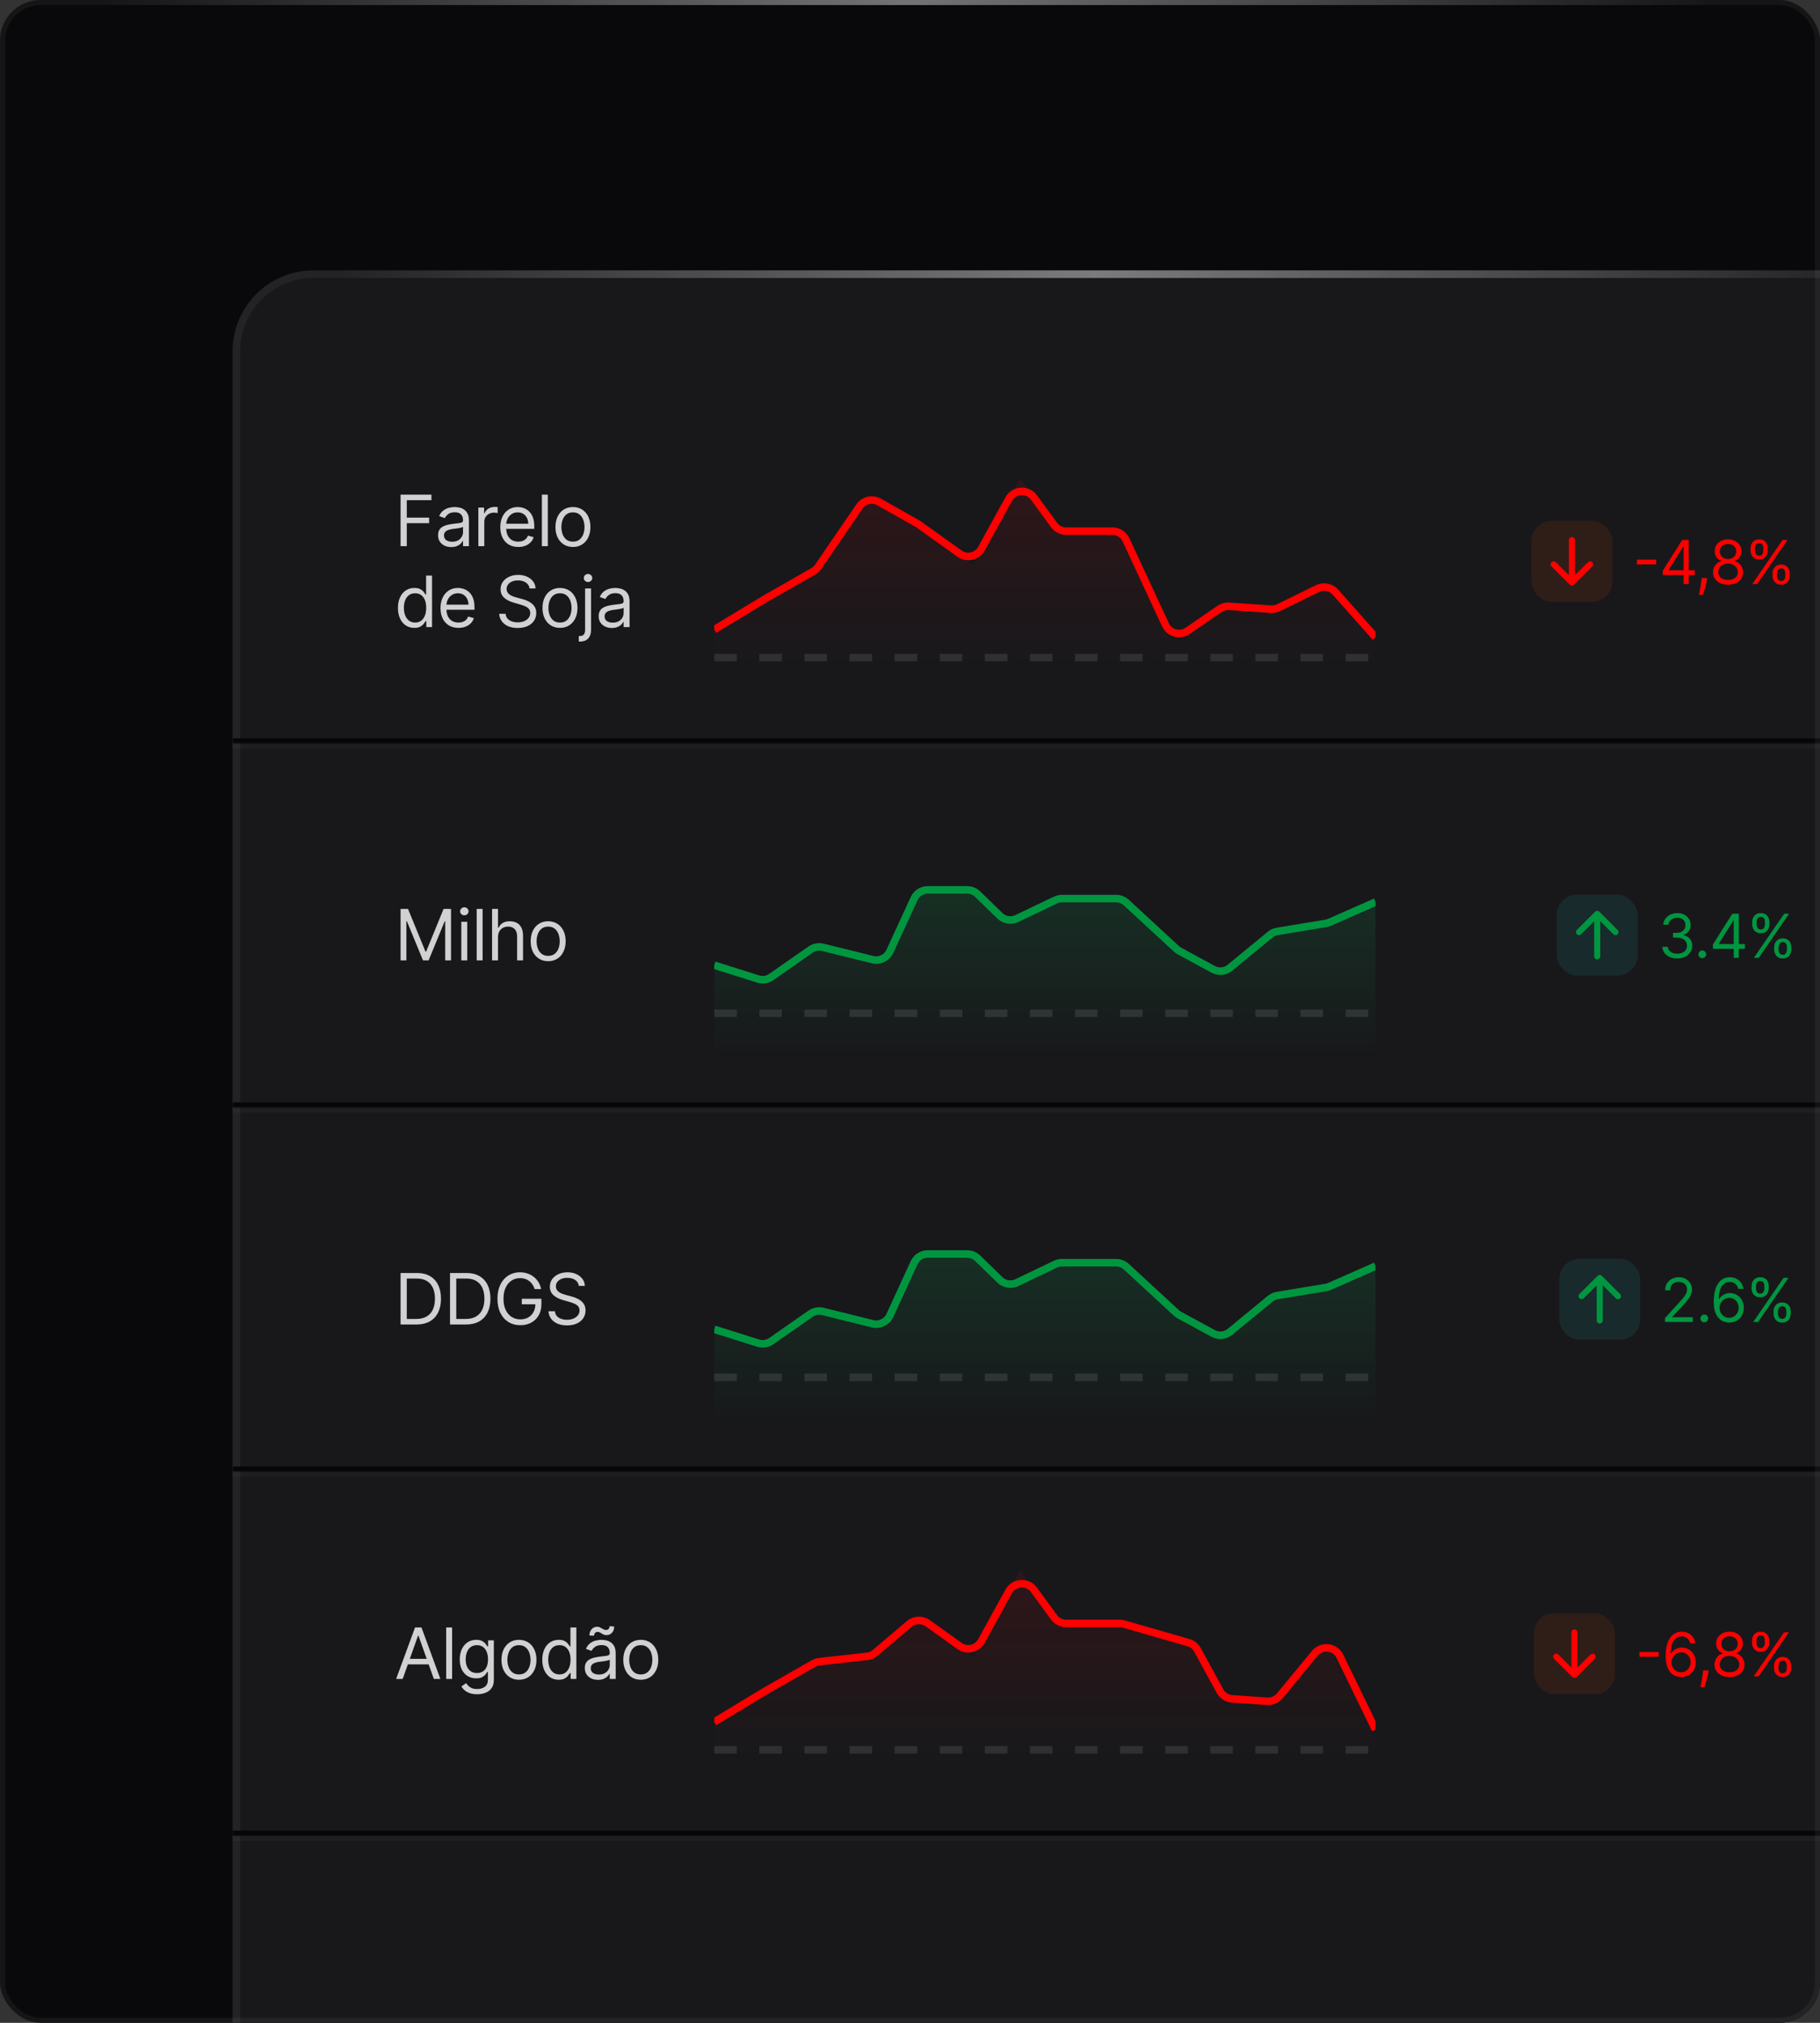 <svg width="720" height="800" viewBox="0 0 720 800" fill="none" xmlns="http://www.w3.org/2000/svg">
<rect x="0" y="0" width="720" height="800" fill="#333333" stroke="none"/>
<g clip-path="url(#clip0_155_1883)">
<rect width="720" height="800" rx="16" fill="#09090B"/>
<rect x="92" y="106.928" width="682.865" height="737.253" rx="32" fill="#18181B"/>
<rect x="93.511" y="108.438" width="679.844" height="734.231" rx="30.489" stroke="white" stroke-opacity="0.05" stroke-width="3.022"/>
<rect x="93.511" y="108.438" width="679.844" height="734.231" rx="30.489" stroke="url(#paint0_radial_155_1883)" stroke-opacity="0.4" stroke-width="3.022"/>
<mask id="path-5-inside-1_155_1883" fill="white">
<path d="M92 150H774.865V294H92V150Z"/>
</mask>
<path d="M774.865 294V292H92V294V296H774.865V294Z" fill="#060606" mask="url(#path-5-inside-1_155_1883)"/>
<path d="M158.466 216V195.637H170.676V197.824H160.932V204.705H169.761V206.892H160.932V216H158.466ZM178.516 216.358C177.548 216.358 176.67 216.176 175.881 215.811C175.092 215.44 174.465 214.906 174.001 214.21C173.537 213.508 173.305 212.659 173.305 211.665C173.305 210.79 173.478 210.081 173.822 209.537C174.167 208.987 174.628 208.556 175.205 208.245C175.781 207.933 176.418 207.701 177.114 207.549C177.816 207.389 178.522 207.264 179.232 207.171C180.16 207.051 180.912 206.962 181.489 206.902C182.072 206.836 182.496 206.727 182.761 206.574C183.033 206.422 183.169 206.156 183.169 205.779V205.699C183.169 204.718 182.901 203.956 182.364 203.412C181.833 202.869 181.028 202.597 179.947 202.597C178.827 202.597 177.949 202.842 177.313 203.333C176.676 203.823 176.229 204.347 175.97 204.904L173.743 204.108C174.141 203.18 174.671 202.458 175.334 201.941C176.003 201.417 176.732 201.052 177.521 200.847C178.317 200.635 179.099 200.529 179.868 200.529C180.358 200.529 180.922 200.588 181.558 200.708C182.201 200.82 182.821 201.056 183.418 201.414C184.021 201.772 184.521 202.312 184.919 203.034C185.317 203.757 185.516 204.725 185.516 205.938V216H183.169V213.932H183.05C182.891 214.264 182.625 214.618 182.254 214.996C181.883 215.374 181.389 215.695 180.773 215.96C180.156 216.226 179.404 216.358 178.516 216.358ZM178.874 214.25C179.802 214.25 180.584 214.068 181.22 213.703C181.863 213.339 182.347 212.868 182.672 212.291C183.003 211.715 183.169 211.108 183.169 210.472V208.324C183.07 208.443 182.851 208.553 182.513 208.652C182.181 208.745 181.797 208.828 181.359 208.901C180.929 208.967 180.508 209.027 180.097 209.08C179.692 209.126 179.364 209.166 179.112 209.199C178.502 209.279 177.932 209.408 177.402 209.587C176.878 209.759 176.454 210.021 176.129 210.372C175.811 210.717 175.652 211.188 175.652 211.784C175.652 212.6 175.954 213.216 176.557 213.634C177.167 214.045 177.939 214.25 178.874 214.25ZM189.239 216V200.728H191.506V203.034H191.665C191.943 202.279 192.447 201.665 193.176 201.195C193.905 200.724 194.727 200.489 195.642 200.489C195.814 200.489 196.03 200.492 196.288 200.499C196.547 200.505 196.742 200.515 196.875 200.529V202.915C196.795 202.895 196.613 202.865 196.328 202.826C196.05 202.779 195.755 202.756 195.443 202.756C194.701 202.756 194.038 202.912 193.455 203.223C192.878 203.528 192.42 203.952 192.082 204.496C191.751 205.033 191.585 205.646 191.585 206.335V216H189.239ZM205.035 216.318C203.564 216.318 202.294 215.994 201.227 215.344C200.166 214.688 199.348 213.773 198.771 212.6C198.201 211.42 197.916 210.048 197.916 208.483C197.916 206.919 198.201 205.54 198.771 204.347C199.348 203.147 200.15 202.212 201.177 201.543C202.211 200.867 203.418 200.529 204.797 200.529C205.592 200.529 206.378 200.661 207.153 200.926C207.929 201.192 208.635 201.622 209.271 202.219C209.907 202.809 210.414 203.591 210.792 204.566C211.17 205.54 211.359 206.74 211.359 208.165V209.159H199.586V207.131H208.973C208.973 206.269 208.8 205.5 208.456 204.824C208.118 204.148 207.634 203.614 207.004 203.223C206.381 202.832 205.645 202.637 204.797 202.637C203.862 202.637 203.053 202.869 202.37 203.333C201.694 203.79 201.174 204.387 200.809 205.122C200.445 205.858 200.262 206.647 200.262 207.489V208.841C200.262 209.995 200.461 210.972 200.859 211.774C201.263 212.57 201.824 213.176 202.539 213.594C203.255 214.005 204.087 214.21 205.035 214.21C205.652 214.21 206.208 214.124 206.706 213.952C207.209 213.773 207.644 213.508 208.008 213.156C208.373 212.799 208.655 212.354 208.853 211.824L211.12 212.46C210.882 213.229 210.481 213.906 209.917 214.489C209.354 215.066 208.658 215.516 207.829 215.841C207.001 216.159 206.069 216.318 205.035 216.318ZM216.715 195.637V216H214.369V195.637H216.715ZM226.658 216.318C225.279 216.318 224.069 215.99 223.028 215.334C221.994 214.678 221.186 213.76 220.602 212.58C220.026 211.4 219.737 210.021 219.737 208.443C219.737 206.853 220.026 205.464 220.602 204.277C221.186 203.091 221.994 202.169 223.028 201.513C224.069 200.857 225.279 200.529 226.658 200.529C228.037 200.529 229.243 200.857 230.277 201.513C231.318 202.169 232.126 203.091 232.703 204.277C233.287 205.464 233.578 206.853 233.578 208.443C233.578 210.021 233.287 211.4 232.703 212.58C232.126 213.76 231.318 214.678 230.277 215.334C229.243 215.99 228.037 216.318 226.658 216.318ZM226.658 214.21C227.705 214.21 228.567 213.942 229.243 213.405C229.919 212.868 230.42 212.162 230.744 211.287C231.069 210.412 231.232 209.464 231.232 208.443C231.232 207.423 231.069 206.471 230.744 205.59C230.42 204.708 229.919 203.996 229.243 203.452C228.567 202.908 227.705 202.637 226.658 202.637C225.61 202.637 224.749 202.908 224.073 203.452C223.396 203.996 222.896 204.708 222.571 205.59C222.246 206.471 222.084 207.423 222.084 208.443C222.084 209.464 222.246 210.412 222.571 211.287C222.896 212.162 223.396 212.868 224.073 213.405C224.749 213.942 225.61 214.21 226.658 214.21ZM163.915 248.318C162.642 248.318 161.518 247.997 160.544 247.354C159.57 246.704 158.807 245.79 158.257 244.61C157.707 243.423 157.432 242.021 157.432 240.404C157.432 238.799 157.707 237.407 158.257 236.228C158.807 235.048 159.573 234.136 160.554 233.493C161.535 232.85 162.669 232.529 163.955 232.529C164.949 232.529 165.734 232.694 166.311 233.026C166.894 233.351 167.339 233.722 167.643 234.139C167.955 234.55 168.197 234.889 168.369 235.154H168.568V227.637H170.915V248H168.648V245.654H168.369C168.197 245.932 167.952 246.283 167.634 246.708C167.315 247.125 166.861 247.5 166.271 247.831C165.681 248.156 164.896 248.318 163.915 248.318ZM164.233 246.21C165.174 246.21 165.97 245.965 166.619 245.475C167.269 244.978 167.763 244.291 168.101 243.416C168.439 242.535 168.608 241.517 168.608 240.364C168.608 239.224 168.442 238.226 168.111 237.371C167.779 236.509 167.289 235.84 166.639 235.362C165.99 234.879 165.188 234.637 164.233 234.637C163.239 234.637 162.41 234.892 161.747 235.402C161.091 235.906 160.597 236.592 160.266 237.46C159.941 238.322 159.778 239.29 159.778 240.364C159.778 241.451 159.944 242.439 160.276 243.327C160.614 244.209 161.111 244.911 161.767 245.435C162.43 245.952 163.252 246.21 164.233 246.21ZM181.382 248.318C179.91 248.318 178.641 247.994 177.574 247.344C176.513 246.688 175.694 245.773 175.118 244.6C174.547 243.42 174.262 242.048 174.262 240.483C174.262 238.919 174.547 237.54 175.118 236.347C175.694 235.147 176.496 234.212 177.524 233.543C178.558 232.867 179.764 232.529 181.143 232.529C181.939 232.529 182.724 232.661 183.5 232.926C184.275 233.192 184.981 233.622 185.618 234.219C186.254 234.809 186.761 235.591 187.139 236.566C187.517 237.54 187.706 238.74 187.706 240.165V241.159H175.933V239.131H185.319C185.319 238.269 185.147 237.5 184.802 236.824C184.464 236.148 183.98 235.614 183.351 235.223C182.727 234.832 181.992 234.637 181.143 234.637C180.208 234.637 179.4 234.869 178.717 235.333C178.041 235.79 177.52 236.387 177.156 237.122C176.791 237.858 176.609 238.647 176.609 239.489V240.841C176.609 241.995 176.808 242.972 177.206 243.774C177.61 244.57 178.17 245.176 178.886 245.594C179.602 246.005 180.434 246.21 181.382 246.21C181.998 246.21 182.555 246.124 183.052 245.952C183.556 245.773 183.99 245.508 184.355 245.156C184.719 244.799 185.001 244.354 185.2 243.824L187.467 244.46C187.228 245.229 186.827 245.906 186.264 246.489C185.7 247.066 185.004 247.516 184.176 247.841C183.347 248.159 182.416 248.318 181.382 248.318ZM209.485 232.728C209.365 231.72 208.882 230.938 208.033 230.381C207.185 229.824 206.144 229.546 204.911 229.546C204.009 229.546 203.221 229.692 202.544 229.983C201.875 230.275 201.351 230.676 200.973 231.186C200.602 231.697 200.417 232.277 200.417 232.926C200.417 233.47 200.546 233.937 200.804 234.328C201.07 234.713 201.408 235.034 201.819 235.293C202.23 235.545 202.66 235.754 203.111 235.919C203.562 236.078 203.976 236.208 204.354 236.307L206.422 236.864C206.953 237.003 207.543 237.195 208.192 237.441C208.848 237.686 209.475 238.021 210.071 238.445C210.675 238.862 211.172 239.399 211.563 240.056C211.954 240.712 212.15 241.517 212.15 242.472C212.15 243.572 211.861 244.567 211.284 245.455C210.714 246.343 209.879 247.049 208.779 247.573C207.685 248.096 206.356 248.358 204.792 248.358C203.333 248.358 202.07 248.123 201.003 247.652C199.943 247.182 199.107 246.525 198.498 245.683C197.894 244.842 197.553 243.864 197.473 242.75H200.019C200.085 243.519 200.344 244.156 200.794 244.659C201.252 245.156 201.829 245.528 202.525 245.773C203.227 246.012 203.983 246.131 204.792 246.131C205.733 246.131 206.578 245.978 207.327 245.674C208.076 245.362 208.669 244.931 209.107 244.381C209.544 243.824 209.763 243.174 209.763 242.432C209.763 241.756 209.574 241.206 209.196 240.781C208.819 240.357 208.321 240.013 207.705 239.747C207.088 239.482 206.422 239.25 205.706 239.051L203.201 238.335C201.61 237.878 200.35 237.225 199.422 236.377C198.494 235.528 198.03 234.418 198.03 233.046C198.03 231.906 198.338 230.911 198.955 230.063C199.578 229.208 200.413 228.545 201.461 228.074C202.515 227.597 203.691 227.358 204.99 227.358C206.303 227.358 207.47 227.594 208.49 228.064C209.511 228.528 210.32 229.165 210.917 229.973C211.52 230.782 211.838 231.7 211.871 232.728H209.485ZM221.53 248.318C220.151 248.318 218.942 247.99 217.901 247.334C216.867 246.678 216.058 245.76 215.475 244.58C214.898 243.4 214.61 242.021 214.61 240.443C214.61 238.853 214.898 237.464 215.475 236.277C216.058 235.091 216.867 234.169 217.901 233.513C218.942 232.857 220.151 232.529 221.53 232.529C222.909 232.529 224.115 232.857 225.15 233.513C226.19 234.169 226.999 235.091 227.576 236.277C228.159 237.464 228.451 238.853 228.451 240.443C228.451 242.021 228.159 243.4 227.576 244.58C226.999 245.76 226.19 246.678 225.15 247.334C224.115 247.99 222.909 248.318 221.53 248.318ZM221.53 246.21C222.578 246.21 223.439 245.942 224.115 245.405C224.792 244.868 225.292 244.162 225.617 243.287C225.942 242.412 226.104 241.464 226.104 240.443C226.104 239.423 225.942 238.471 225.617 237.59C225.292 236.708 224.792 235.996 224.115 235.452C223.439 234.908 222.578 234.637 221.53 234.637C220.483 234.637 219.621 234.908 218.945 235.452C218.269 235.996 217.768 236.708 217.444 237.59C217.119 238.471 216.956 239.423 216.956 240.443C216.956 241.464 217.119 242.412 217.444 243.287C217.768 244.162 218.269 244.868 218.945 245.405C219.621 245.942 220.483 246.21 221.53 246.21ZM231.473 232.728H233.819V249.114C233.819 250.055 233.657 250.871 233.332 251.56C233.014 252.249 232.53 252.783 231.88 253.161C231.237 253.539 230.425 253.728 229.444 253.728C229.365 253.728 229.285 253.728 229.206 253.728C229.126 253.728 229.047 253.728 228.967 253.728V251.54C229.047 251.54 229.12 251.54 229.186 251.54C229.252 251.54 229.325 251.54 229.405 251.54C230.12 251.54 230.644 251.328 230.976 250.904C231.307 250.486 231.473 249.889 231.473 249.114V232.728ZM232.626 230.182C232.169 230.182 231.774 230.026 231.443 229.715C231.118 229.403 230.956 229.029 230.956 228.591C230.956 228.154 231.118 227.779 231.443 227.468C231.774 227.156 232.169 227 232.626 227C233.084 227 233.475 227.156 233.799 227.468C234.131 227.779 234.297 228.154 234.297 228.591C234.297 229.029 234.131 229.403 233.799 229.715C233.475 230.026 233.084 230.182 232.626 230.182ZM242.052 248.358C241.084 248.358 240.205 248.176 239.417 247.811C238.628 247.44 238.001 246.906 237.537 246.21C237.073 245.508 236.841 244.659 236.841 243.665C236.841 242.79 237.014 242.081 237.358 241.537C237.703 240.987 238.164 240.556 238.74 240.245C239.317 239.933 239.954 239.701 240.65 239.549C241.352 239.389 242.058 239.264 242.767 239.171C243.696 239.051 244.448 238.962 245.025 238.902C245.608 238.836 246.032 238.727 246.297 238.574C246.569 238.422 246.705 238.156 246.705 237.779V237.699C246.705 236.718 246.437 235.956 245.9 235.412C245.369 234.869 244.564 234.597 243.483 234.597C242.363 234.597 241.485 234.842 240.848 235.333C240.212 235.823 239.765 236.347 239.506 236.904L237.279 236.108C237.677 235.18 238.207 234.458 238.87 233.941C239.539 233.417 240.268 233.052 241.057 232.847C241.853 232.635 242.635 232.529 243.404 232.529C243.894 232.529 244.458 232.588 245.094 232.708C245.737 232.82 246.357 233.056 246.954 233.414C247.557 233.772 248.057 234.312 248.455 235.034C248.853 235.757 249.052 236.725 249.052 237.938V248H246.705V245.932H246.586C246.427 246.264 246.161 246.618 245.79 246.996C245.419 247.374 244.925 247.695 244.309 247.96C243.692 248.226 242.94 248.358 242.052 248.358ZM242.41 246.25C243.338 246.25 244.12 246.068 244.756 245.703C245.399 245.339 245.883 244.868 246.208 244.291C246.539 243.715 246.705 243.108 246.705 242.472V240.324C246.606 240.443 246.387 240.553 246.049 240.652C245.717 240.745 245.333 240.828 244.895 240.901C244.464 240.967 244.044 241.027 243.633 241.08C243.228 241.126 242.9 241.166 242.648 241.199C242.038 241.279 241.468 241.408 240.938 241.587C240.414 241.759 239.99 242.021 239.665 242.372C239.347 242.717 239.188 243.188 239.188 243.784C239.188 244.6 239.49 245.216 240.093 245.634C240.703 246.045 241.475 246.25 242.41 246.25Z" fill="white" fill-opacity="0.8"/>
<g clip-path="url(#clip1_155_1883)">
<path d="M282.562 260.053H544.168" stroke="white" stroke-opacity="0.1" stroke-width="2.973" stroke-dasharray="8.92 8.92"/>
<path opacity="0.1" d="M302.726 237.896L282.562 250.372V262.43H544.168V253.474L525.29 231.736L504.356 242.207L484.193 240.789L464.029 254.945L443.865 210.541H418.759L403.538 189.216L385.047 223.619L363.217 207.658L343.054 196.002L322.89 226.129L302.726 237.896Z" fill="url(#paint1_linear_155_1883)"/>
<path d="M282.562 249.015L302.726 236.816L321.702 225.987C322.484 225.541 323.154 224.924 323.662 224.181L339.972 200.354C341.715 197.807 345.117 197.018 347.803 198.536L363.217 207.248L379.603 218.963C382.5 221.034 386.556 220.111 388.271 216.99L399.036 197.406C401.132 193.592 406.482 193.249 409.048 196.765L416.978 207.628C418.098 209.161 419.882 210.068 421.78 210.068H440.071C442.385 210.068 444.489 211.41 445.463 213.509L461.068 247.11C462.617 250.446 466.793 251.589 469.825 249.507L482.486 240.816C483.591 240.057 484.921 239.695 486.258 239.787L502.767 240.921C503.808 240.993 504.85 240.789 505.787 240.331L521.232 232.777C523.63 231.604 526.516 232.173 528.289 234.169L544.168 252.048" stroke="#FF0000" stroke-width="2.973"/>
</g>
<rect x="605.865" y="206" width="32" height="32" rx="8" fill="#FF5000" fill-opacity="0.1"/>
<path fill-rule="evenodd" clip-rule="evenodd" d="M629.913 222.352C630.138 222.577 630.265 222.882 630.265 223.2C630.265 223.518 630.138 223.824 629.913 224.049L622.713 231.249C622.488 231.474 622.183 231.6 621.865 231.6C621.547 231.6 621.242 231.474 621.017 231.249L613.817 224.049C613.702 223.938 613.611 223.805 613.548 223.659C613.485 223.513 613.452 223.355 613.45 223.196C613.449 223.036 613.479 222.878 613.54 222.731C613.6 222.584 613.689 222.45 613.802 222.337C613.914 222.224 614.048 222.135 614.196 222.075C614.343 222.014 614.501 221.984 614.661 221.985C614.82 221.987 614.977 222.02 615.124 222.083C615.27 222.146 615.403 222.237 615.513 222.352L620.665 227.503V213.6C620.665 213.282 620.791 212.977 621.016 212.752C621.241 212.527 621.547 212.4 621.865 212.4C622.183 212.4 622.488 212.527 622.713 212.752C622.939 212.977 623.065 213.282 623.065 213.6V227.503L628.217 222.352C628.442 222.127 628.747 222 629.065 222C629.383 222 629.688 222.127 629.913 222.352Z" fill="#FF0000"/>
<path d="M655.206 221.335V223.21H647.57V221.335H655.206ZM657.822 227.421V225.682L665.492 213.546H666.754V216.239H665.902L660.106 225.409V225.546H670.436V227.421H657.822ZM666.038 231V226.892V226.083V213.546H668.049V231H666.038ZM675.363 228.614L675.227 229.534C675.13 230.182 674.983 230.875 674.784 231.614C674.591 232.353 674.389 233.049 674.179 233.702C673.968 234.355 673.795 234.875 673.659 235.262H672.125C672.199 234.898 672.295 234.418 672.414 233.821C672.534 233.225 672.653 232.557 672.772 231.818C672.897 231.085 673 230.335 673.079 229.568L673.182 228.614H675.363ZM683.628 231.239C682.457 231.239 681.423 231.031 680.525 230.617C679.633 230.196 678.937 229.62 678.437 228.887C677.937 228.148 677.69 227.307 677.696 226.364C677.69 225.625 677.835 224.943 678.13 224.318C678.426 223.688 678.829 223.162 679.341 222.742C679.858 222.316 680.434 222.046 681.071 221.932V221.83C680.236 221.614 679.571 221.145 679.077 220.424C678.582 219.696 678.338 218.87 678.344 217.943C678.338 217.057 678.562 216.264 679.017 215.566C679.471 214.867 680.096 214.316 680.892 213.912C681.693 213.509 682.605 213.307 683.628 213.307C684.639 213.307 685.542 213.509 686.338 213.912C687.133 214.316 687.758 214.867 688.213 215.566C688.673 216.264 688.906 217.057 688.912 217.943C688.906 218.87 688.653 219.696 688.153 220.424C687.659 221.145 687.003 221.614 686.184 221.83V221.932C686.815 222.046 687.383 222.316 687.889 222.742C688.395 223.162 688.798 223.688 689.099 224.318C689.4 224.943 689.554 225.625 689.559 226.364C689.554 227.307 689.298 228.148 688.792 228.887C688.292 229.62 687.596 230.196 686.704 230.617C685.818 231.031 684.792 231.239 683.628 231.239ZM683.628 229.364C684.417 229.364 685.099 229.236 685.673 228.98C686.247 228.725 686.69 228.364 687.003 227.898C687.315 227.432 687.474 226.887 687.48 226.262C687.474 225.603 687.304 225.02 686.969 224.514C686.633 224.009 686.176 223.611 685.596 223.321C685.023 223.031 684.366 222.887 683.628 222.887C682.883 222.887 682.219 223.031 681.633 223.321C681.054 223.611 680.596 224.009 680.261 224.514C679.932 225.02 679.77 225.603 679.775 226.262C679.77 226.887 679.92 227.432 680.227 227.898C680.54 228.364 680.986 228.725 681.565 228.98C682.145 229.236 682.832 229.364 683.628 229.364ZM683.628 221.08C684.253 221.08 684.807 220.955 685.29 220.705C685.778 220.455 686.162 220.105 686.44 219.656C686.719 219.208 686.861 218.682 686.866 218.08C686.861 217.489 686.721 216.975 686.449 216.537C686.176 216.094 685.798 215.753 685.315 215.514C684.832 215.27 684.27 215.148 683.628 215.148C682.974 215.148 682.403 215.27 681.915 215.514C681.426 215.753 681.048 216.094 680.781 216.537C680.514 216.975 680.383 217.489 680.389 218.08C680.383 218.682 680.517 219.208 680.79 219.656C681.068 220.105 681.452 220.455 681.94 220.705C682.429 220.955 682.991 221.08 683.628 221.08ZM701.244 227.728V226.807C701.244 226.171 701.374 225.588 701.636 225.06C701.903 224.526 702.289 224.1 702.795 223.781C703.306 223.458 703.925 223.296 704.653 223.296C705.391 223.296 706.011 223.458 706.511 223.781C707.011 224.1 707.388 224.526 707.644 225.06C707.9 225.588 708.028 226.171 708.028 226.807V227.728C708.028 228.364 707.897 228.949 707.636 229.483C707.38 230.012 706.999 230.438 706.494 230.762C705.994 231.08 705.38 231.239 704.653 231.239C703.914 231.239 703.292 231.08 702.786 230.762C702.28 230.438 701.897 230.012 701.636 229.483C701.374 228.949 701.244 228.364 701.244 227.728ZM702.982 226.807V227.728C702.982 228.256 703.107 228.73 703.357 229.151C703.607 229.566 704.039 229.773 704.653 229.773C705.249 229.773 705.67 229.566 705.914 229.151C706.164 228.73 706.289 228.256 706.289 227.728V226.807C706.289 226.279 706.17 225.807 705.931 225.392C705.692 224.972 705.266 224.762 704.653 224.762C704.056 224.762 703.627 224.972 703.366 225.392C703.11 225.807 702.982 226.279 702.982 226.807ZM692.55 217.739V216.818C692.55 216.182 692.681 215.6 692.942 215.071C693.209 214.537 693.596 214.111 694.101 213.793C694.613 213.469 695.232 213.307 695.959 213.307C696.698 213.307 697.317 213.469 697.817 213.793C698.317 214.111 698.695 214.537 698.951 215.071C699.207 215.6 699.334 216.182 699.334 216.818V217.739C699.334 218.375 699.204 218.96 698.942 219.495C698.687 220.023 698.306 220.449 697.8 220.773C697.3 221.091 696.687 221.25 695.959 221.25C695.221 221.25 694.599 221.091 694.093 220.773C693.587 220.449 693.204 220.023 692.942 219.495C692.681 218.96 692.55 218.375 692.55 217.739ZM694.289 216.818V217.739C694.289 218.267 694.414 218.742 694.664 219.162C694.914 219.577 695.346 219.784 695.959 219.784C696.556 219.784 696.976 219.577 697.221 219.162C697.471 218.742 697.596 218.267 697.596 217.739V216.818C697.596 216.29 697.476 215.818 697.238 215.404C696.999 214.983 696.573 214.773 695.959 214.773C695.363 214.773 694.934 214.983 694.673 215.404C694.417 215.818 694.289 216.29 694.289 216.818ZM693.198 231L705.198 213.546H707.141L695.141 231H693.198Z" fill="#FF0000"/>
<line x1="774" y1="295" x2="92" y2="295" stroke="white" stroke-opacity="0.03" stroke-width="2"/>
<mask id="path-15-inside-2_155_1883" fill="white">
<path d="M92 294H774.865V438H92V294Z"/>
</mask>
<path d="M774.865 438V436H92V438V440H774.865V438Z" fill="#060606" mask="url(#path-15-inside-2_155_1883)"/>
<path d="M158.466 359.454H161.409L168.33 376.358H168.568L175.489 359.454H178.432V379.818H176.125V364.346H175.926L169.562 379.818H167.335L160.972 364.346H160.773V379.818H158.466V359.454ZM182.498 379.818V364.545H184.844V379.818H182.498ZM183.691 362C183.234 362 182.839 361.844 182.508 361.532C182.183 361.221 182.021 360.846 182.021 360.409C182.021 359.971 182.183 359.597 182.508 359.285C182.839 358.974 183.234 358.818 183.691 358.818C184.148 358.818 184.54 358.974 184.864 359.285C185.196 359.597 185.362 359.971 185.362 360.409C185.362 360.846 185.196 361.221 184.864 361.532C184.54 361.844 184.148 362 183.691 362ZM190.929 359.454V379.818H188.582V359.454H190.929ZM197.014 370.63V379.818H194.667V359.454H197.014V366.932H197.212C197.57 366.143 198.107 365.516 198.823 365.052C199.546 364.582 200.507 364.346 201.707 364.346C202.747 364.346 203.659 364.555 204.441 364.973C205.223 365.384 205.83 366.017 206.261 366.872C206.698 367.72 206.917 368.801 206.917 370.113V379.818H204.57V370.272C204.57 369.059 204.255 368.121 203.626 367.458C203.003 366.789 202.138 366.454 201.031 366.454C200.262 366.454 199.572 366.617 198.962 366.941C198.359 367.266 197.882 367.74 197.531 368.363C197.186 368.986 197.014 369.742 197.014 370.63ZM216.854 380.136C215.476 380.136 214.266 379.808 213.225 379.152C212.191 378.495 211.382 377.577 210.799 376.397C210.222 375.217 209.934 373.839 209.934 372.261C209.934 370.67 210.222 369.281 210.799 368.095C211.382 366.908 212.191 365.987 213.225 365.331C214.266 364.674 215.476 364.346 216.854 364.346C218.233 364.346 219.44 364.674 220.474 365.331C221.514 365.987 222.323 366.908 222.9 368.095C223.483 369.281 223.775 370.67 223.775 372.261C223.775 373.839 223.483 375.217 222.9 376.397C222.323 377.577 221.514 378.495 220.474 379.152C219.44 379.808 218.233 380.136 216.854 380.136ZM216.854 378.028C217.902 378.028 218.764 377.76 219.44 377.223C220.116 376.686 220.616 375.98 220.941 375.105C221.266 374.23 221.428 373.282 221.428 372.261C221.428 371.24 221.266 370.289 220.941 369.407C220.616 368.526 220.116 367.813 219.44 367.27C218.764 366.726 217.902 366.454 216.854 366.454C215.807 366.454 214.945 366.726 214.269 367.27C213.593 367.813 213.093 368.526 212.768 369.407C212.443 370.289 212.281 371.24 212.281 372.261C212.281 373.282 212.443 374.23 212.768 375.105C213.093 375.98 213.593 376.686 214.269 377.223C214.945 377.76 215.807 378.028 216.854 378.028Z" fill="white" fill-opacity="0.8"/>
<g clip-path="url(#clip2_155_1883)">
<path d="M282.565 400.735H544.165" stroke="white" stroke-opacity="0.1" stroke-width="2.973" stroke-dasharray="8.92 8.92"/>
<path opacity="0.1" d="M302.729 388.067L322.892 374.006L349.988 380.706L363.218 351.936H385.048L398.532 365.062L418.759 355.381H443.865L465.955 375.764L483.485 385.277L503.712 368.629L525.287 365.062L544.165 356.738V417.382H282.565V381.709L302.729 388.067Z" fill="url(#paint2_linear_155_1883)"/>
<path d="M282.565 381.709L299.939 387.187C301.698 387.742 303.615 387.449 305.128 386.394L320.681 375.548C322.086 374.568 323.846 374.242 325.509 374.653L345.214 379.525C347.984 380.21 350.851 378.83 352.043 376.238L361.627 355.397C362.597 353.287 364.706 351.936 367.028 351.936H382.632C384.181 351.936 385.669 352.54 386.779 353.621L395.56 362.169C397.346 363.907 400.026 364.347 402.274 363.271L417.542 355.964C418.343 355.58 419.22 355.381 420.109 355.381H441.541C443.035 355.381 444.474 355.944 445.572 356.957L465.41 375.261C465.772 375.595 466.174 375.883 466.607 376.117L479.964 383.366C482.092 384.521 484.708 384.27 486.578 382.731L502.479 369.644C503.287 368.979 504.255 368.539 505.287 368.369L524.546 365.185C525.038 365.103 525.518 364.96 525.975 364.759L544.165 356.738" stroke="#009640" stroke-width="2.973"/>
</g>
<rect x="615.865" y="353.818" width="32" height="32" rx="8" fill="#18CCCC" fill-opacity="0.1"/>
<path fill-rule="evenodd" clip-rule="evenodd" d="M623.817 369.466C623.592 369.241 623.466 368.936 623.466 368.618C623.466 368.3 623.592 367.995 623.817 367.77L631.017 360.57C631.242 360.345 631.547 360.218 631.866 360.218C632.184 360.218 632.489 360.345 632.714 360.57L639.914 367.77C640.029 367.88 640.12 368.013 640.183 368.159C640.246 368.305 640.279 368.463 640.28 368.622C640.282 368.782 640.251 368.94 640.191 369.087C640.131 369.235 640.041 369.369 639.929 369.481C639.816 369.594 639.682 369.683 639.535 369.743C639.387 369.804 639.229 369.834 639.07 369.833C638.911 369.831 638.753 369.798 638.607 369.735C638.46 369.672 638.328 369.581 638.217 369.466L633.066 364.315V378.218C633.066 378.536 632.939 378.841 632.714 379.066C632.489 379.292 632.184 379.418 631.866 379.418C631.547 379.418 631.242 379.292 631.017 379.066C630.792 378.841 630.666 378.536 630.666 378.218V364.315L625.514 369.466C625.289 369.691 624.984 369.818 624.666 369.818C624.347 369.818 624.042 369.691 623.817 369.466Z" fill="#009640"/>
<path d="M663.57 379.057C662.445 379.057 661.442 378.863 660.561 378.477C659.686 378.091 658.99 377.554 658.473 376.866C657.962 376.173 657.683 375.369 657.638 374.454H659.786C659.831 375.017 660.024 375.503 660.365 375.912C660.706 376.315 661.152 376.628 661.703 376.849C662.254 377.071 662.865 377.182 663.536 377.182C664.286 377.182 664.95 377.051 665.53 376.789C666.11 376.528 666.564 376.164 666.894 375.699C667.223 375.233 667.388 374.693 667.388 374.079C667.388 373.437 667.229 372.872 666.911 372.383C666.593 371.889 666.127 371.503 665.513 371.224C664.899 370.946 664.149 370.807 663.263 370.807H661.865V368.932H663.263C663.956 368.932 664.564 368.807 665.087 368.557C665.615 368.307 666.027 367.954 666.323 367.5C666.624 367.045 666.774 366.511 666.774 365.897C666.774 365.307 666.644 364.792 666.382 364.355C666.121 363.917 665.752 363.576 665.274 363.332C664.803 363.088 664.246 362.966 663.604 362.966C663.002 362.966 662.433 363.076 661.899 363.298C661.371 363.514 660.939 363.829 660.604 364.244C660.269 364.653 660.087 365.147 660.058 365.727H658.013C658.047 364.812 658.323 364.011 658.84 363.324C659.357 362.63 660.033 362.091 660.868 361.704C661.709 361.318 662.632 361.125 663.638 361.125C664.718 361.125 665.644 361.343 666.416 361.781C667.189 362.213 667.783 362.784 668.198 363.494C668.612 364.204 668.82 364.971 668.82 365.795C668.82 366.778 668.561 367.616 668.044 368.309C667.533 369.003 666.837 369.483 665.956 369.75V369.886C667.058 370.068 667.919 370.537 668.539 371.292C669.158 372.042 669.468 372.971 669.468 374.079C669.468 375.028 669.209 375.88 668.692 376.636C668.181 377.386 667.482 377.977 666.595 378.409C665.709 378.841 664.7 379.057 663.57 379.057ZM673.434 378.954C673.014 378.954 672.653 378.804 672.352 378.503C672.051 378.201 671.9 377.841 671.9 377.42C671.9 377 672.051 376.639 672.352 376.338C672.653 376.037 673.014 375.886 673.434 375.886C673.855 375.886 674.215 376.037 674.517 376.338C674.818 376.639 674.968 377 674.968 377.42C674.968 377.699 674.897 377.954 674.755 378.187C674.619 378.42 674.434 378.608 674.201 378.75C673.974 378.886 673.718 378.954 673.434 378.954ZM677.655 375.238V373.5L685.325 361.363H686.586V364.057H685.734L679.939 373.227V373.363H690.268V375.238H677.655ZM685.87 378.818V374.71V373.9V361.363H687.882V378.818H685.87ZM701.88 375.545V374.625C701.88 373.988 702.01 373.406 702.272 372.878C702.539 372.343 702.925 371.917 703.431 371.599C703.942 371.275 704.562 371.113 705.289 371.113C706.028 371.113 706.647 371.275 707.147 371.599C707.647 371.917 708.025 372.343 708.28 372.878C708.536 373.406 708.664 373.988 708.664 374.625V375.545C708.664 376.182 708.533 376.767 708.272 377.301C708.016 377.829 707.635 378.255 707.13 378.579C706.63 378.897 706.016 379.057 705.289 379.057C704.55 379.057 703.928 378.897 703.422 378.579C702.917 378.255 702.533 377.829 702.272 377.301C702.01 376.767 701.88 376.182 701.88 375.545ZM703.618 374.625V375.545C703.618 376.074 703.743 376.548 703.993 376.968C704.243 377.383 704.675 377.591 705.289 377.591C705.885 377.591 706.306 377.383 706.55 376.968C706.8 376.548 706.925 376.074 706.925 375.545V374.625C706.925 374.096 706.806 373.625 706.567 373.21C706.329 372.789 705.903 372.579 705.289 372.579C704.692 372.579 704.263 372.789 704.002 373.21C703.746 373.625 703.618 374.096 703.618 374.625ZM693.187 365.557V364.636C693.187 364 693.317 363.417 693.579 362.889C693.846 362.355 694.232 361.929 694.738 361.61C695.249 361.287 695.868 361.125 696.596 361.125C697.334 361.125 697.954 361.287 698.454 361.61C698.954 361.929 699.331 362.355 699.587 362.889C699.843 363.417 699.971 364 699.971 364.636V365.557C699.971 366.193 699.84 366.778 699.579 367.312C699.323 367.841 698.942 368.267 698.437 368.591C697.937 368.909 697.323 369.068 696.596 369.068C695.857 369.068 695.235 368.909 694.729 368.591C694.224 368.267 693.84 367.841 693.579 367.312C693.317 366.778 693.187 366.193 693.187 365.557ZM694.925 364.636V365.557C694.925 366.085 695.05 366.559 695.3 366.98C695.55 367.395 695.982 367.602 696.596 367.602C697.192 367.602 697.613 367.395 697.857 366.98C698.107 366.559 698.232 366.085 698.232 365.557V364.636C698.232 364.108 698.113 363.636 697.874 363.221C697.635 362.801 697.209 362.591 696.596 362.591C695.999 362.591 695.57 362.801 695.309 363.221C695.053 363.636 694.925 364.108 694.925 364.636ZM693.834 378.818L705.834 361.363H707.778L695.778 378.818H693.834Z" fill="#009640"/>
<line x1="774" y1="439" x2="92" y2="439" stroke="white" stroke-opacity="0.03" stroke-width="2"/>
<mask id="path-25-inside-3_155_1883" fill="white">
<path d="M92 438H774.865V582H92V438Z"/>
</mask>
<path d="M774.865 582V580H92V582V584H774.865V582Z" fill="#060606" mask="url(#path-25-inside-3_155_1883)"/>
<path d="M164.75 523.818H158.466V503.454H165.028C167.004 503.454 168.694 503.862 170.099 504.677C171.505 505.486 172.582 506.649 173.331 508.167C174.08 509.679 174.455 511.488 174.455 513.596C174.455 515.717 174.077 517.544 173.321 519.075C172.565 520.6 171.465 521.773 170.02 522.595C168.575 523.41 166.818 523.818 164.75 523.818ZM160.932 521.63H164.591C166.275 521.63 167.67 521.306 168.777 520.656C169.884 520.006 170.709 519.082 171.253 517.882C171.796 516.682 172.068 515.253 172.068 513.596C172.068 511.952 171.8 510.537 171.263 509.351C170.726 508.157 169.924 507.243 168.857 506.606C167.789 505.963 166.46 505.642 164.869 505.642H160.932V521.63ZM184.315 523.818H178.031V503.454H184.593C186.569 503.454 188.259 503.862 189.664 504.677C191.07 505.486 192.147 506.649 192.896 508.167C193.645 509.679 194.02 511.488 194.02 513.596C194.02 515.717 193.642 517.544 192.886 519.075C192.13 520.6 191.03 521.773 189.585 522.595C188.14 523.41 186.383 523.818 184.315 523.818ZM180.497 521.63H184.156C185.84 521.63 187.235 521.306 188.342 520.656C189.449 520.006 190.274 519.082 190.818 517.882C191.361 516.682 191.633 515.253 191.633 513.596C191.633 511.952 191.365 510.537 190.828 509.351C190.291 508.157 189.489 507.243 188.422 506.606C187.354 505.963 186.025 505.642 184.434 505.642H180.497V521.63ZM211.516 509.818C211.298 509.148 211.009 508.548 210.651 508.018C210.3 507.481 209.879 507.024 209.389 506.646C208.905 506.268 208.354 505.98 207.738 505.781C207.121 505.582 206.445 505.483 205.71 505.483C204.503 505.483 203.406 505.794 202.418 506.417C201.431 507.04 200.645 507.958 200.062 509.172C199.478 510.385 199.187 511.873 199.187 513.636C199.187 515.399 199.482 516.887 200.072 518.101C200.662 519.314 201.46 520.232 202.468 520.855C203.476 521.478 204.609 521.789 205.869 521.789C207.035 521.789 208.063 521.541 208.951 521.044C209.846 520.54 210.542 519.831 211.039 518.916C211.543 517.994 211.795 516.911 211.795 515.664L212.55 515.824H206.425V513.636H214.181V515.824C214.181 517.501 213.823 518.959 213.107 520.199C212.398 521.438 211.417 522.399 210.164 523.082C208.918 523.758 207.486 524.096 205.869 524.096C204.066 524.096 202.481 523.672 201.116 522.824C199.757 521.975 198.696 520.769 197.934 519.204C197.178 517.64 196.8 515.784 196.8 513.636C196.8 512.025 197.016 510.577 197.447 509.291C197.884 507.998 198.501 506.898 199.296 505.99C200.092 505.082 201.033 504.386 202.12 503.902C203.207 503.418 204.404 503.176 205.71 503.176C206.783 503.176 207.784 503.338 208.712 503.663C209.647 503.981 210.479 504.435 211.208 505.025C211.944 505.609 212.557 506.308 213.048 507.123C213.538 507.932 213.876 508.83 214.062 509.818H211.516ZM228.981 508.545C228.862 507.538 228.378 506.755 227.529 506.199C226.681 505.642 225.64 505.363 224.407 505.363C223.505 505.363 222.717 505.509 222.041 505.801C221.371 506.092 220.847 506.494 220.47 507.004C220.098 507.514 219.913 508.094 219.913 508.744C219.913 509.288 220.042 509.755 220.3 510.146C220.566 510.53 220.904 510.852 221.315 511.11C221.726 511.362 222.157 511.571 222.607 511.737C223.058 511.896 223.472 512.025 223.85 512.125L225.918 512.682C226.449 512.821 227.039 513.013 227.688 513.258C228.345 513.503 228.971 513.838 229.568 514.262C230.171 514.68 230.668 515.217 231.059 515.873C231.45 516.53 231.646 517.335 231.646 518.289C231.646 519.39 231.357 520.384 230.781 521.272C230.211 522.161 229.375 522.867 228.275 523.39C227.181 523.914 225.852 524.176 224.288 524.176C222.829 524.176 221.567 523.941 220.499 523.47C219.439 522.999 218.603 522.343 217.994 521.501C217.39 520.659 217.049 519.682 216.97 518.568H219.515C219.581 519.337 219.84 519.973 220.291 520.477C220.748 520.974 221.325 521.345 222.021 521.591C222.723 521.829 223.479 521.949 224.288 521.949C225.229 521.949 226.074 521.796 226.823 521.491C227.572 521.18 228.166 520.749 228.603 520.199C229.041 519.642 229.259 518.992 229.259 518.25C229.259 517.574 229.07 517.023 228.693 516.599C228.315 516.175 227.818 515.83 227.201 515.565C226.585 515.3 225.918 515.068 225.202 514.869L222.697 514.153C221.106 513.696 219.846 513.043 218.918 512.194C217.99 511.346 217.526 510.235 217.526 508.863C217.526 507.723 217.835 506.729 218.451 505.88C219.074 505.025 219.909 504.362 220.957 503.892C222.011 503.414 223.187 503.176 224.487 503.176C225.799 503.176 226.966 503.411 227.987 503.882C229.007 504.346 229.816 504.982 230.413 505.791C231.016 506.6 231.334 507.518 231.367 508.545H228.981Z" fill="white" fill-opacity="0.8"/>
<g clip-path="url(#clip3_155_1883)">
<path d="M282.565 544.735H544.165" stroke="white" stroke-opacity="0.1" stroke-width="2.973" stroke-dasharray="8.92 8.92"/>
<path opacity="0.1" d="M302.729 532.067L322.892 518.006L349.988 524.706L363.218 495.936H385.048L398.532 509.062L418.759 499.381H443.865L465.955 519.764L483.485 529.277L503.712 512.629L525.287 509.062L544.165 500.738V561.382H282.565V525.709L302.729 532.067Z" fill="url(#paint3_linear_155_1883)"/>
<path d="M282.565 525.709L299.939 531.187C301.698 531.742 303.615 531.449 305.128 530.394L320.681 519.548C322.086 518.568 323.846 518.242 325.509 518.653L345.214 523.525C347.984 524.21 350.851 522.83 352.043 520.238L361.627 499.397C362.597 497.287 364.706 495.936 367.028 495.936H382.632C384.181 495.936 385.669 496.54 386.779 497.621L395.56 506.169C397.346 507.907 400.026 508.347 402.274 507.271L417.542 499.964C418.343 499.58 419.22 499.381 420.109 499.381H441.541C443.035 499.381 444.474 499.944 445.572 500.957L465.41 519.261C465.772 519.595 466.174 519.883 466.607 520.117L479.964 527.366C482.092 528.521 484.708 528.27 486.578 526.731L502.479 513.644C503.287 512.979 504.255 512.539 505.287 512.369L524.546 509.185C525.038 509.103 525.518 508.96 525.975 508.759L544.165 500.738" stroke="#009640" stroke-width="2.973"/>
</g>
<rect x="616.865" y="497.818" width="32" height="32" rx="8" fill="#18CCCC" fill-opacity="0.1"/>
<path fill-rule="evenodd" clip-rule="evenodd" d="M624.817 513.466C624.592 513.241 624.466 512.936 624.466 512.618C624.466 512.3 624.592 511.995 624.817 511.77L632.017 504.57C632.242 504.345 632.547 504.218 632.866 504.218C633.184 504.218 633.489 504.345 633.714 504.57L640.914 511.77C641.029 511.88 641.12 512.013 641.183 512.159C641.246 512.305 641.279 512.463 641.28 512.622C641.282 512.782 641.251 512.94 641.191 513.087C641.131 513.235 641.041 513.369 640.929 513.481C640.816 513.594 640.682 513.683 640.535 513.743C640.387 513.804 640.229 513.834 640.07 513.833C639.911 513.831 639.753 513.798 639.607 513.735C639.46 513.672 639.328 513.581 639.217 513.466L634.066 508.315V522.218C634.066 522.536 633.939 522.841 633.714 523.066C633.489 523.292 633.184 523.418 632.866 523.418C632.547 523.418 632.242 523.292 632.017 523.066C631.792 522.841 631.666 522.536 631.666 522.218V508.315L626.514 513.466C626.289 513.691 625.984 513.818 625.666 513.818C625.347 513.818 625.042 513.691 624.817 513.466Z" fill="#009640"/>
<path d="M658.672 522.818V521.284L664.433 514.977C665.11 514.238 665.666 513.596 666.104 513.051C666.541 512.5 666.865 511.983 667.075 511.5C667.291 511.011 667.399 510.5 667.399 509.966C667.399 509.352 667.252 508.821 666.956 508.372C666.666 507.923 666.269 507.576 665.763 507.332C665.257 507.088 664.689 506.966 664.058 506.966C663.388 506.966 662.803 507.105 662.303 507.383C661.808 507.656 661.425 508.039 661.152 508.534C660.885 509.028 660.752 509.608 660.752 510.272H658.74C658.74 509.25 658.976 508.352 659.448 507.579C659.919 506.807 660.561 506.204 661.374 505.772C662.192 505.341 663.11 505.125 664.127 505.125C665.149 505.125 666.056 505.341 666.845 505.772C667.635 506.204 668.254 506.787 668.703 507.52C669.152 508.253 669.377 509.068 669.377 509.966C669.377 510.608 669.26 511.235 669.027 511.849C668.8 512.457 668.402 513.136 667.834 513.886C667.271 514.63 666.49 515.539 665.49 516.613L661.57 520.807V520.943H669.683V522.818H658.672ZM674.223 522.954C673.803 522.954 673.442 522.804 673.141 522.503C672.84 522.201 672.689 521.841 672.689 521.42C672.689 521 672.84 520.639 673.141 520.338C673.442 520.037 673.803 519.886 674.223 519.886C674.644 519.886 675.005 520.037 675.306 520.338C675.607 520.639 675.757 521 675.757 521.42C675.757 521.699 675.686 521.954 675.544 522.187C675.408 522.42 675.223 522.608 674.99 522.75C674.763 522.886 674.507 522.954 674.223 522.954ZM684.039 523.057C683.323 523.045 682.607 522.909 681.891 522.647C681.175 522.386 680.522 521.946 679.931 521.326C679.34 520.701 678.865 519.858 678.508 518.795C678.15 517.727 677.971 516.386 677.971 514.772C677.971 513.227 678.115 511.858 678.405 510.664C678.695 509.466 679.115 508.457 679.667 507.639C680.218 506.815 680.883 506.19 681.661 505.764C682.445 505.338 683.329 505.125 684.311 505.125C685.289 505.125 686.158 505.321 686.919 505.713C687.686 506.099 688.311 506.639 688.794 507.332C689.277 508.025 689.59 508.824 689.732 509.727H687.652C687.459 508.943 687.084 508.292 686.527 507.775C685.971 507.258 685.232 507 684.311 507C682.959 507 681.894 507.588 681.115 508.764C680.343 509.94 679.954 511.591 679.948 513.716H680.084C680.402 513.233 680.78 512.821 681.218 512.48C681.661 512.133 682.15 511.866 682.684 511.679C683.218 511.491 683.783 511.397 684.38 511.397C685.38 511.397 686.294 511.647 687.124 512.147C687.954 512.642 688.618 513.326 689.118 514.201C689.618 515.071 689.868 516.068 689.868 517.193C689.868 518.272 689.627 519.261 689.144 520.159C688.661 521.051 687.982 521.761 687.107 522.289C686.238 522.812 685.215 523.068 684.039 523.057ZM684.039 521.182C684.755 521.182 685.397 521.003 685.965 520.645C686.539 520.287 686.99 519.807 687.32 519.204C687.655 518.602 687.823 517.932 687.823 517.193C687.823 516.471 687.661 515.815 687.337 515.224C687.019 514.628 686.579 514.153 686.016 513.801C685.459 513.449 684.823 513.272 684.107 513.272C683.567 513.272 683.064 513.38 682.598 513.596C682.133 513.807 681.723 514.096 681.371 514.466C681.025 514.835 680.752 515.258 680.553 515.735C680.354 516.207 680.255 516.704 680.255 517.227C680.255 517.92 680.417 518.568 680.74 519.17C681.07 519.772 681.519 520.258 682.087 520.628C682.661 520.997 683.311 521.182 684.039 521.182ZM701.638 519.545V518.625C701.638 517.988 701.768 517.406 702.03 516.878C702.297 516.343 702.683 515.917 703.189 515.599C703.7 515.275 704.319 515.113 705.047 515.113C705.785 515.113 706.405 515.275 706.905 515.599C707.405 515.917 707.782 516.343 708.038 516.878C708.294 517.406 708.422 517.988 708.422 518.625V519.545C708.422 520.182 708.291 520.767 708.03 521.301C707.774 521.829 707.393 522.255 706.888 522.579C706.388 522.897 705.774 523.057 705.047 523.057C704.308 523.057 703.686 522.897 703.18 522.579C702.675 522.255 702.291 521.829 702.03 521.301C701.768 520.767 701.638 520.182 701.638 519.545ZM703.376 518.625V519.545C703.376 520.074 703.501 520.548 703.751 520.968C704.001 521.383 704.433 521.591 705.047 521.591C705.643 521.591 706.064 521.383 706.308 520.968C706.558 520.548 706.683 520.074 706.683 519.545V518.625C706.683 518.096 706.564 517.625 706.325 517.21C706.086 516.789 705.66 516.579 705.047 516.579C704.45 516.579 704.021 516.789 703.76 517.21C703.504 517.625 703.376 518.096 703.376 518.625ZM692.944 509.557V508.636C692.944 508 693.075 507.417 693.336 506.889C693.604 506.355 693.99 505.929 694.496 505.61C695.007 505.287 695.626 505.125 696.354 505.125C697.092 505.125 697.711 505.287 698.211 505.61C698.711 505.929 699.089 506.355 699.345 506.889C699.601 507.417 699.729 508 699.729 508.636V509.557C699.729 510.193 699.598 510.778 699.336 511.312C699.081 511.841 698.7 512.267 698.194 512.591C697.694 512.909 697.081 513.068 696.354 513.068C695.615 513.068 694.993 512.909 694.487 512.591C693.981 512.267 693.598 511.841 693.336 511.312C693.075 510.778 692.944 510.193 692.944 509.557ZM694.683 508.636V509.557C694.683 510.085 694.808 510.559 695.058 510.98C695.308 511.395 695.74 511.602 696.354 511.602C696.95 511.602 697.371 511.395 697.615 510.98C697.865 510.559 697.99 510.085 697.99 509.557V508.636C697.99 508.108 697.871 507.636 697.632 507.221C697.393 506.801 696.967 506.591 696.354 506.591C695.757 506.591 695.328 506.801 695.067 507.221C694.811 507.636 694.683 508.108 694.683 508.636ZM693.592 522.818L705.592 505.363H707.535L695.535 522.818H693.592Z" fill="#009640"/>
<line x1="774" y1="583" x2="92" y2="583" stroke="white" stroke-opacity="0.03" stroke-width="2"/>
<mask id="path-35-inside-4_155_1883" fill="white">
<path d="M92 582H774.865V726H92V582Z"/>
</mask>
<path d="M774.865 726V724H92V726V728H774.865V726Z" fill="#060606" mask="url(#path-35-inside-4_155_1883)"/>
<path d="M159.301 664H156.716L164.193 643.636H166.739L174.216 664H171.631L165.545 646.858H165.386L159.301 664ZM160.256 656.045H170.676V658.233H160.256V656.045ZM178.856 643.636V664H176.51V643.636H178.856ZM188.759 670.045C187.625 670.045 186.651 669.9 185.836 669.608C185.02 669.323 184.341 668.945 183.797 668.474C183.26 668.01 182.833 667.513 182.515 666.983L184.384 665.67C184.596 665.949 184.864 666.267 185.189 666.625C185.514 666.99 185.958 667.304 186.522 667.57C187.092 667.841 187.838 667.977 188.759 667.977C189.992 667.977 191.009 667.679 191.811 667.082C192.614 666.486 193.015 665.551 193.015 664.278V661.176H192.816C192.643 661.455 192.398 661.799 192.08 662.21C191.768 662.615 191.318 662.976 190.728 663.294C190.144 663.606 189.355 663.761 188.361 663.761C187.128 663.761 186.021 663.47 185.04 662.886C184.066 662.303 183.293 661.455 182.723 660.341C182.16 659.227 181.878 657.875 181.878 656.284C181.878 654.72 182.153 653.357 182.704 652.197C183.254 651.031 184.019 650.129 185 649.493C185.981 648.85 187.115 648.528 188.401 648.528C189.395 648.528 190.184 648.694 190.767 649.026C191.357 649.35 191.808 649.722 192.12 650.139C192.438 650.55 192.683 650.888 192.855 651.153H193.094V648.727H195.361V664.438C195.361 665.75 195.063 666.817 194.466 667.639C193.876 668.468 193.081 669.074 192.08 669.459C191.086 669.85 189.979 670.045 188.759 670.045ZM188.679 661.653C189.621 661.653 190.416 661.438 191.066 661.007C191.715 660.576 192.209 659.956 192.547 659.148C192.885 658.339 193.054 657.371 193.054 656.244C193.054 655.144 192.889 654.173 192.557 653.331C192.226 652.489 191.735 651.83 191.086 651.352C190.436 650.875 189.634 650.636 188.679 650.636C187.685 650.636 186.856 650.888 186.194 651.392C185.537 651.896 185.043 652.572 184.712 653.42C184.387 654.269 184.225 655.21 184.225 656.244C184.225 657.305 184.391 658.243 184.722 659.058C185.06 659.867 185.557 660.503 186.213 660.967C186.876 661.425 187.698 661.653 188.679 661.653ZM205.301 664.318C203.922 664.318 202.713 663.99 201.672 663.334C200.638 662.678 199.829 661.759 199.246 660.58C198.669 659.4 198.381 658.021 198.381 656.443C198.381 654.852 198.669 653.464 199.246 652.277C199.829 651.09 200.638 650.169 201.672 649.513C202.713 648.857 203.922 648.528 205.301 648.528C206.68 648.528 207.886 648.857 208.92 649.513C209.961 650.169 210.77 651.09 211.347 652.277C211.93 653.464 212.222 654.852 212.222 656.443C212.222 658.021 211.93 659.4 211.347 660.58C210.77 661.759 209.961 662.678 208.92 663.334C207.886 663.99 206.68 664.318 205.301 664.318ZM205.301 662.21C206.349 662.21 207.21 661.942 207.886 661.405C208.563 660.868 209.063 660.162 209.388 659.287C209.713 658.412 209.875 657.464 209.875 656.443C209.875 655.422 209.713 654.471 209.388 653.589C209.063 652.708 208.563 651.995 207.886 651.452C207.21 650.908 206.349 650.636 205.301 650.636C204.254 650.636 203.392 650.908 202.716 651.452C202.04 651.995 201.539 652.708 201.215 653.589C200.89 654.471 200.727 655.422 200.727 656.443C200.727 657.464 200.89 658.412 201.215 659.287C201.539 660.162 202.04 660.868 202.716 661.405C203.392 661.942 204.254 662.21 205.301 662.21ZM221.011 664.318C219.738 664.318 218.614 663.997 217.64 663.354C216.666 662.704 215.903 661.789 215.353 660.609C214.803 659.423 214.528 658.021 214.528 656.403C214.528 654.799 214.803 653.407 215.353 652.227C215.903 651.047 216.669 650.136 217.65 649.493C218.631 648.85 219.764 648.528 221.05 648.528C222.045 648.528 222.83 648.694 223.407 649.026C223.99 649.35 224.434 649.722 224.739 650.139C225.051 650.55 225.293 650.888 225.465 651.153H225.664V643.636H228.011V664H225.744V661.653H225.465C225.293 661.932 225.048 662.283 224.729 662.707C224.411 663.125 223.957 663.5 223.367 663.831C222.777 664.156 221.992 664.318 221.011 664.318ZM221.329 662.21C222.27 662.21 223.066 661.965 223.715 661.474C224.365 660.977 224.859 660.291 225.197 659.416C225.535 658.535 225.704 657.517 225.704 656.364C225.704 655.223 225.538 654.226 225.207 653.371C224.875 652.509 224.385 651.839 223.735 651.362C223.086 650.878 222.283 650.636 221.329 650.636C220.335 650.636 219.506 650.892 218.843 651.402C218.187 651.906 217.693 652.592 217.362 653.46C217.037 654.322 216.874 655.29 216.874 656.364C216.874 657.451 217.04 658.438 217.372 659.327C217.71 660.208 218.207 660.911 218.863 661.435C219.526 661.952 220.348 662.21 221.329 662.21ZM236.569 664.358C235.601 664.358 234.722 664.176 233.934 663.811C233.145 663.44 232.518 662.906 232.054 662.21C231.59 661.508 231.358 660.659 231.358 659.665C231.358 658.79 231.531 658.08 231.875 657.537C232.22 656.987 232.681 656.556 233.258 656.244C233.834 655.933 234.471 655.701 235.167 655.548C235.869 655.389 236.575 655.263 237.285 655.17C238.213 655.051 238.965 654.962 239.542 654.902C240.125 654.836 240.549 654.726 240.814 654.574C241.086 654.421 241.222 654.156 241.222 653.778V653.699C241.222 652.718 240.954 651.955 240.417 651.412C239.886 650.868 239.081 650.597 238 650.597C236.88 650.597 236.002 650.842 235.365 651.332C234.729 651.823 234.282 652.347 234.023 652.903L231.796 652.108C232.194 651.18 232.724 650.457 233.387 649.94C234.056 649.417 234.785 649.052 235.574 648.847C236.37 648.634 237.152 648.528 237.921 648.528C238.411 648.528 238.975 648.588 239.611 648.707C240.254 648.82 240.874 649.055 241.471 649.413C242.074 649.771 242.574 650.312 242.972 651.034C243.37 651.757 243.569 652.724 243.569 653.938V664H241.222V661.932H241.103C240.944 662.263 240.678 662.618 240.307 662.996C239.936 663.374 239.442 663.695 238.826 663.96C238.209 664.225 237.457 664.358 236.569 664.358ZM236.927 662.25C237.855 662.25 238.637 662.068 239.273 661.703C239.916 661.339 240.4 660.868 240.725 660.291C241.056 659.714 241.222 659.108 241.222 658.472V656.324C241.123 656.443 240.904 656.553 240.566 656.652C240.234 656.745 239.85 656.828 239.412 656.901C238.981 656.967 238.561 657.027 238.15 657.08C237.745 657.126 237.417 657.166 237.165 657.199C236.555 657.278 235.985 657.408 235.455 657.587C234.931 657.759 234.507 658.021 234.182 658.372C233.864 658.717 233.705 659.187 233.705 659.784C233.705 660.599 234.007 661.216 234.61 661.634C235.22 662.045 235.992 662.25 236.927 662.25ZM235.017 646.898L233.188 646.818C233.188 645.804 233.476 644.975 234.053 644.332C234.636 643.683 235.356 643.358 236.211 643.358C236.588 643.358 236.923 643.424 237.215 643.557C237.507 643.683 237.785 643.829 238.05 643.994C238.315 644.16 238.587 644.309 238.865 644.442C239.151 644.568 239.472 644.631 239.83 644.631C240.208 644.631 240.526 644.485 240.785 644.193C241.05 643.895 241.182 643.537 241.182 643.119L242.972 643.278C242.972 644.312 242.68 645.134 242.097 645.744C241.52 646.354 240.804 646.659 239.949 646.659C239.492 646.659 239.114 646.596 238.816 646.47C238.517 646.338 238.252 646.188 238.02 646.023C237.788 645.857 237.543 645.711 237.285 645.585C237.026 645.453 236.708 645.386 236.33 645.386C235.952 645.386 235.637 645.536 235.385 645.834C235.14 646.125 235.017 646.48 235.017 646.898ZM253.496 664.318C252.117 664.318 250.908 663.99 249.867 663.334C248.833 662.678 248.024 661.759 247.441 660.58C246.864 659.4 246.576 658.021 246.576 656.443C246.576 654.852 246.864 653.464 247.441 652.277C248.024 651.09 248.833 650.169 249.867 649.513C250.908 648.857 252.117 648.528 253.496 648.528C254.875 648.528 256.081 648.857 257.115 649.513C258.156 650.169 258.965 651.09 259.542 652.277C260.125 653.464 260.417 654.852 260.417 656.443C260.417 658.021 260.125 659.4 259.542 660.58C258.965 661.759 258.156 662.678 257.115 663.334C256.081 663.99 254.875 664.318 253.496 664.318ZM253.496 662.21C254.544 662.21 255.405 661.942 256.081 661.405C256.758 660.868 257.258 660.162 257.583 659.287C257.908 658.412 258.07 657.464 258.07 656.443C258.07 655.422 257.908 654.471 257.583 653.589C257.258 652.708 256.758 651.995 256.081 651.452C255.405 650.908 254.544 650.636 253.496 650.636C252.449 650.636 251.587 650.908 250.911 651.452C250.235 651.995 249.734 652.708 249.41 653.589C249.085 654.471 248.922 655.422 248.922 656.443C248.922 657.464 249.085 658.412 249.41 659.287C249.734 660.162 250.235 660.868 250.911 661.405C251.587 661.942 252.449 662.21 253.496 662.21Z" fill="white" fill-opacity="0.8"/>
<g clip-path="url(#clip4_155_1883)">
<path d="M282.562 692.053H544.168" stroke="white" stroke-opacity="0.1" stroke-width="2.973" stroke-dasharray="8.92 8.92"/>
<path opacity="0.1" d="M302.726 669.896L282.562 682.372V694.431H544.168V685.474L525.124 650.772L504.356 674.207L484.193 672.79L470.734 650.772L443.865 642.541H418.759L403.538 621.216L385.047 655.619L363.217 639.658L346.672 655.619L322.89 658.129L302.726 669.896Z" fill="url(#paint4_linear_155_1883)"/>
<path d="M282.562 681.015L302.726 668.816L321.823 657.918C322.527 657.517 323.305 657.263 324.11 657.174L343.066 655.057C344.244 654.926 345.356 654.445 346.259 653.677L359.682 642.256C361.76 640.489 364.774 640.361 366.993 641.948L379.603 650.963C382.5 653.034 386.556 652.112 388.271 648.991L399.036 629.406C401.132 625.592 406.482 625.249 409.048 628.765L416.978 639.628C418.098 641.161 419.882 642.068 421.78 642.068H443.026C443.583 642.068 444.137 642.146 444.671 642.3L470.15 649.636C471.675 650.075 472.96 651.105 473.722 652.497L482.631 668.789C483.604 670.568 485.417 671.729 487.44 671.868L501.304 672.821C503.22 672.953 505.081 672.151 506.301 670.67L520.136 653.874C522.889 650.531 528.178 651.159 530.072 655.054L544.168 684.048" stroke="#FF0000" stroke-width="2.973"/>
</g>
<rect x="606.865" y="638" width="32" height="32" rx="8" fill="#FF5000" fill-opacity="0.1"/>
<path fill-rule="evenodd" clip-rule="evenodd" d="M630.913 654.352C631.138 654.577 631.265 654.882 631.265 655.2C631.265 655.519 631.138 655.824 630.913 656.049L623.713 663.249C623.488 663.474 623.183 663.6 622.865 663.6C622.547 663.6 622.242 663.474 622.017 663.249L614.817 656.049C614.702 655.938 614.611 655.806 614.548 655.659C614.485 655.513 614.452 655.355 614.45 655.196C614.449 655.037 614.479 654.879 614.54 654.731C614.6 654.584 614.689 654.45 614.802 654.337C614.914 654.224 615.048 654.135 615.196 654.075C615.343 654.015 615.501 653.984 615.661 653.986C615.82 653.987 615.977 654.02 616.124 654.083C616.27 654.146 616.403 654.237 616.513 654.352L621.665 659.504V645.6C621.665 645.282 621.791 644.977 622.016 644.752C622.241 644.527 622.547 644.4 622.865 644.4C623.183 644.4 623.488 644.527 623.713 644.752C623.939 644.977 624.065 645.282 624.065 645.6V659.504L629.217 654.352C629.442 654.127 629.747 654.001 630.065 654.001C630.383 654.001 630.688 654.127 630.913 654.352V654.352Z" fill="#FF0000"/>
<path d="M656.206 653.336V655.211H648.57V653.336H656.206ZM665.027 663.239C664.311 663.228 663.595 663.091 662.879 662.83C662.163 662.569 661.51 662.128 660.919 661.509C660.328 660.884 659.853 660.04 659.495 658.978C659.137 657.91 658.958 656.569 658.958 654.955C658.958 653.41 659.103 652.04 659.393 650.847C659.683 649.648 660.103 648.64 660.654 647.822C661.206 646.998 661.87 646.373 662.649 645.947C663.433 645.52 664.316 645.307 665.299 645.307C666.277 645.307 667.146 645.503 667.907 645.895C668.674 646.282 669.299 646.822 669.782 647.515C670.265 648.208 670.578 649.006 670.72 649.91H668.64C668.447 649.125 668.072 648.475 667.515 647.958C666.958 647.441 666.22 647.182 665.299 647.182C663.947 647.182 662.882 647.77 662.103 648.947C661.331 650.123 660.941 651.773 660.936 653.898H661.072C661.39 653.415 661.768 653.003 662.206 652.662C662.649 652.316 663.137 652.049 663.671 651.861C664.206 651.674 664.771 651.58 665.367 651.58C666.367 651.58 667.282 651.83 668.112 652.33C668.941 652.824 669.606 653.509 670.106 654.384C670.606 655.253 670.856 656.25 670.856 657.375C670.856 658.455 670.615 659.444 670.132 660.341C669.649 661.233 668.97 661.944 668.095 662.472C667.225 662.995 666.203 663.25 665.027 663.239ZM665.027 661.364C665.742 661.364 666.385 661.185 666.953 660.827C667.527 660.469 667.978 659.989 668.308 659.387C668.643 658.785 668.811 658.114 668.811 657.375C668.811 656.654 668.649 655.998 668.325 655.407C668.007 654.81 667.566 654.336 667.004 653.983C666.447 653.631 665.811 653.455 665.095 653.455C664.555 653.455 664.052 653.563 663.586 653.779C663.12 653.989 662.711 654.279 662.359 654.648C662.012 655.018 661.74 655.441 661.541 655.918C661.342 656.39 661.242 656.887 661.242 657.41C661.242 658.103 661.404 658.75 661.728 659.353C662.058 659.955 662.507 660.441 663.075 660.81C663.649 661.179 664.299 661.364 665.027 661.364ZM675.941 660.614L675.805 661.535C675.709 662.182 675.561 662.875 675.362 663.614C675.169 664.353 674.967 665.049 674.757 665.702C674.547 666.356 674.373 666.875 674.237 667.262H672.703C672.777 666.898 672.873 666.418 672.993 665.822C673.112 665.225 673.231 664.557 673.351 663.819C673.476 663.086 673.578 662.336 673.657 661.569L673.76 660.614H675.941ZM684.206 663.239C683.035 663.239 682.001 663.032 681.104 662.617C680.211 662.197 679.515 661.62 679.015 660.887C678.515 660.148 678.268 659.307 678.274 658.364C678.268 657.625 678.413 656.944 678.709 656.319C679.004 655.688 679.407 655.162 679.919 654.742C680.436 654.316 681.013 654.046 681.649 653.932V653.83C680.814 653.614 680.149 653.145 679.655 652.424C679.16 651.697 678.916 650.87 678.922 649.944C678.916 649.057 679.14 648.265 679.595 647.566C680.05 646.867 680.675 646.316 681.47 645.912C682.271 645.509 683.183 645.307 684.206 645.307C685.217 645.307 686.121 645.509 686.916 645.912C687.711 646.316 688.336 646.867 688.791 647.566C689.251 648.265 689.484 649.057 689.49 649.944C689.484 650.87 689.231 651.697 688.731 652.424C688.237 653.145 687.581 653.614 686.763 653.83V653.932C687.393 654.046 687.961 654.316 688.467 654.742C688.973 655.162 689.376 655.688 689.677 656.319C689.979 656.944 690.132 657.625 690.138 658.364C690.132 659.307 689.876 660.148 689.371 660.887C688.871 661.62 688.175 662.197 687.282 662.617C686.396 663.032 685.371 663.239 684.206 663.239ZM684.206 661.364C684.996 661.364 685.677 661.236 686.251 660.981C686.825 660.725 687.268 660.364 687.581 659.898C687.893 659.432 688.052 658.887 688.058 658.262C688.052 657.603 687.882 657.02 687.547 656.515C687.211 656.009 686.754 655.611 686.175 655.322C685.601 655.032 684.944 654.887 684.206 654.887C683.461 654.887 682.797 655.032 682.211 655.322C681.632 655.611 681.175 656.009 680.839 656.515C680.51 657.02 680.348 657.603 680.354 658.262C680.348 658.887 680.498 659.432 680.805 659.898C681.118 660.364 681.564 660.725 682.143 660.981C682.723 661.236 683.41 661.364 684.206 661.364ZM684.206 653.08C684.831 653.08 685.385 652.955 685.868 652.705C686.356 652.455 686.74 652.106 687.018 651.657C687.297 651.208 687.439 650.682 687.444 650.08C687.439 649.489 687.3 648.975 687.027 648.537C686.754 648.094 686.376 647.753 685.893 647.515C685.41 647.27 684.848 647.148 684.206 647.148C683.552 647.148 682.981 647.27 682.493 647.515C682.004 647.753 681.626 648.094 681.359 648.537C681.092 648.975 680.961 649.489 680.967 650.08C680.961 650.682 681.095 651.208 681.368 651.657C681.646 652.106 682.03 652.455 682.518 652.705C683.007 652.955 683.569 653.08 684.206 653.08ZM701.822 659.728V658.807C701.822 658.171 701.952 657.589 702.214 657.06C702.481 656.526 702.867 656.1 703.373 655.782C703.884 655.458 704.503 655.296 705.231 655.296C705.969 655.296 706.589 655.458 707.089 655.782C707.589 656.1 707.967 656.526 708.222 657.06C708.478 657.589 708.606 658.171 708.606 658.807V659.728C708.606 660.364 708.475 660.949 708.214 661.483C707.958 662.012 707.577 662.438 707.072 662.762C706.572 663.08 705.958 663.239 705.231 663.239C704.492 663.239 703.87 663.08 703.364 662.762C702.859 662.438 702.475 662.012 702.214 661.483C701.952 660.949 701.822 660.364 701.822 659.728ZM703.56 658.807V659.728C703.56 660.256 703.685 660.731 703.935 661.151C704.185 661.566 704.617 661.773 705.231 661.773C705.827 661.773 706.248 661.566 706.492 661.151C706.742 660.731 706.867 660.256 706.867 659.728V658.807C706.867 658.279 706.748 657.807 706.509 657.393C706.271 656.972 705.844 656.762 705.231 656.762C704.634 656.762 704.205 656.972 703.944 657.393C703.688 657.807 703.56 658.279 703.56 658.807ZM693.128 649.739V648.819C693.128 648.182 693.259 647.6 693.521 647.072C693.788 646.537 694.174 646.111 694.68 645.793C695.191 645.469 695.81 645.307 696.538 645.307C697.276 645.307 697.896 645.469 698.396 645.793C698.896 646.111 699.273 646.537 699.529 647.072C699.785 647.6 699.913 648.182 699.913 648.819V649.739C699.913 650.375 699.782 650.961 699.521 651.495C699.265 652.023 698.884 652.449 698.378 652.773C697.878 653.091 697.265 653.25 696.538 653.25C695.799 653.25 695.177 653.091 694.671 652.773C694.165 652.449 693.782 652.023 693.521 651.495C693.259 650.961 693.128 650.375 693.128 649.739ZM694.867 648.819V649.739C694.867 650.268 694.992 650.742 695.242 651.162C695.492 651.577 695.924 651.785 696.538 651.785C697.134 651.785 697.555 651.577 697.799 651.162C698.049 650.742 698.174 650.268 698.174 649.739V648.819C698.174 648.29 698.055 647.819 697.816 647.404C697.577 646.983 697.151 646.773 696.538 646.773C695.941 646.773 695.512 646.983 695.251 647.404C694.995 647.819 694.867 648.29 694.867 648.819ZM693.776 663L705.776 645.546H707.719L695.719 663H693.776Z" fill="#FF0000"/>
<line x1="774" y1="727" x2="92" y2="727" stroke="white" stroke-opacity="0.03" stroke-width="2"/>
</g>
<rect x="1" y="1" width="718" height="798" rx="15" stroke="white" stroke-opacity="0.05" stroke-width="2"/>
<rect x="1" y="1" width="718" height="798" rx="15" stroke="url(#paint5_radial_155_1883)" stroke-opacity="0.4" stroke-width="2"/>
<defs>
<radialGradient id="paint0_radial_155_1883" cx="0" cy="0" r="1" gradientUnits="userSpaceOnUse" gradientTransform="translate(433.433 106.928) rotate(90) scale(405.333 301.292)">
<stop stop-color="white"/>
<stop offset="1" stop-color="white" stop-opacity="0"/>
</radialGradient>
<linearGradient id="paint1_linear_155_1883" x1="413.365" y1="189.216" x2="413.365" y2="262.43" gradientUnits="userSpaceOnUse">
<stop stop-color="#FF0000"/>
<stop offset="1" stop-color="#FF0000" stop-opacity="0"/>
</linearGradient>
<linearGradient id="paint2_linear_155_1883" x1="413.365" y1="351.936" x2="413.365" y2="417.382" gradientUnits="userSpaceOnUse">
<stop stop-color="#0FFF75"/>
<stop offset="1" stop-color="#0FFF75" stop-opacity="0"/>
</linearGradient>
<linearGradient id="paint3_linear_155_1883" x1="413.365" y1="495.936" x2="413.365" y2="561.382" gradientUnits="userSpaceOnUse">
<stop stop-color="#0FFF75"/>
<stop offset="1" stop-color="#0FFF75" stop-opacity="0"/>
</linearGradient>
<linearGradient id="paint4_linear_155_1883" x1="413.365" y1="621.216" x2="413.365" y2="694.431" gradientUnits="userSpaceOnUse">
<stop stop-color="#FF0000"/>
<stop offset="1" stop-color="#FF0000" stop-opacity="0"/>
</linearGradient>
<radialGradient id="paint5_radial_155_1883" cx="0" cy="0" r="1" gradientUnits="userSpaceOnUse" gradientTransform="translate(360) rotate(90) scale(439.831 317.676)">
<stop stop-color="white"/>
<stop offset="1" stop-color="white" stop-opacity="0"/>
</radialGradient>
<clipPath id="clip0_155_1883">
<rect width="720" height="800" rx="16" fill="white"/>
</clipPath>
<clipPath id="clip1_155_1883">
<rect width="261.606" height="95.129" fill="white" transform="translate(282.562 174.436)"/>
</clipPath>
<clipPath id="clip2_155_1883">
<rect width="261.6" height="95.127" fill="white" transform="translate(282.565 322.254)"/>
</clipPath>
<clipPath id="clip3_155_1883">
<rect width="261.6" height="95.127" fill="white" transform="translate(282.565 466.254)"/>
</clipPath>
<clipPath id="clip4_155_1883">
<rect width="261.606" height="95.129" fill="white" transform="translate(282.562 606.436)"/>
</clipPath>
</defs>
</svg>
